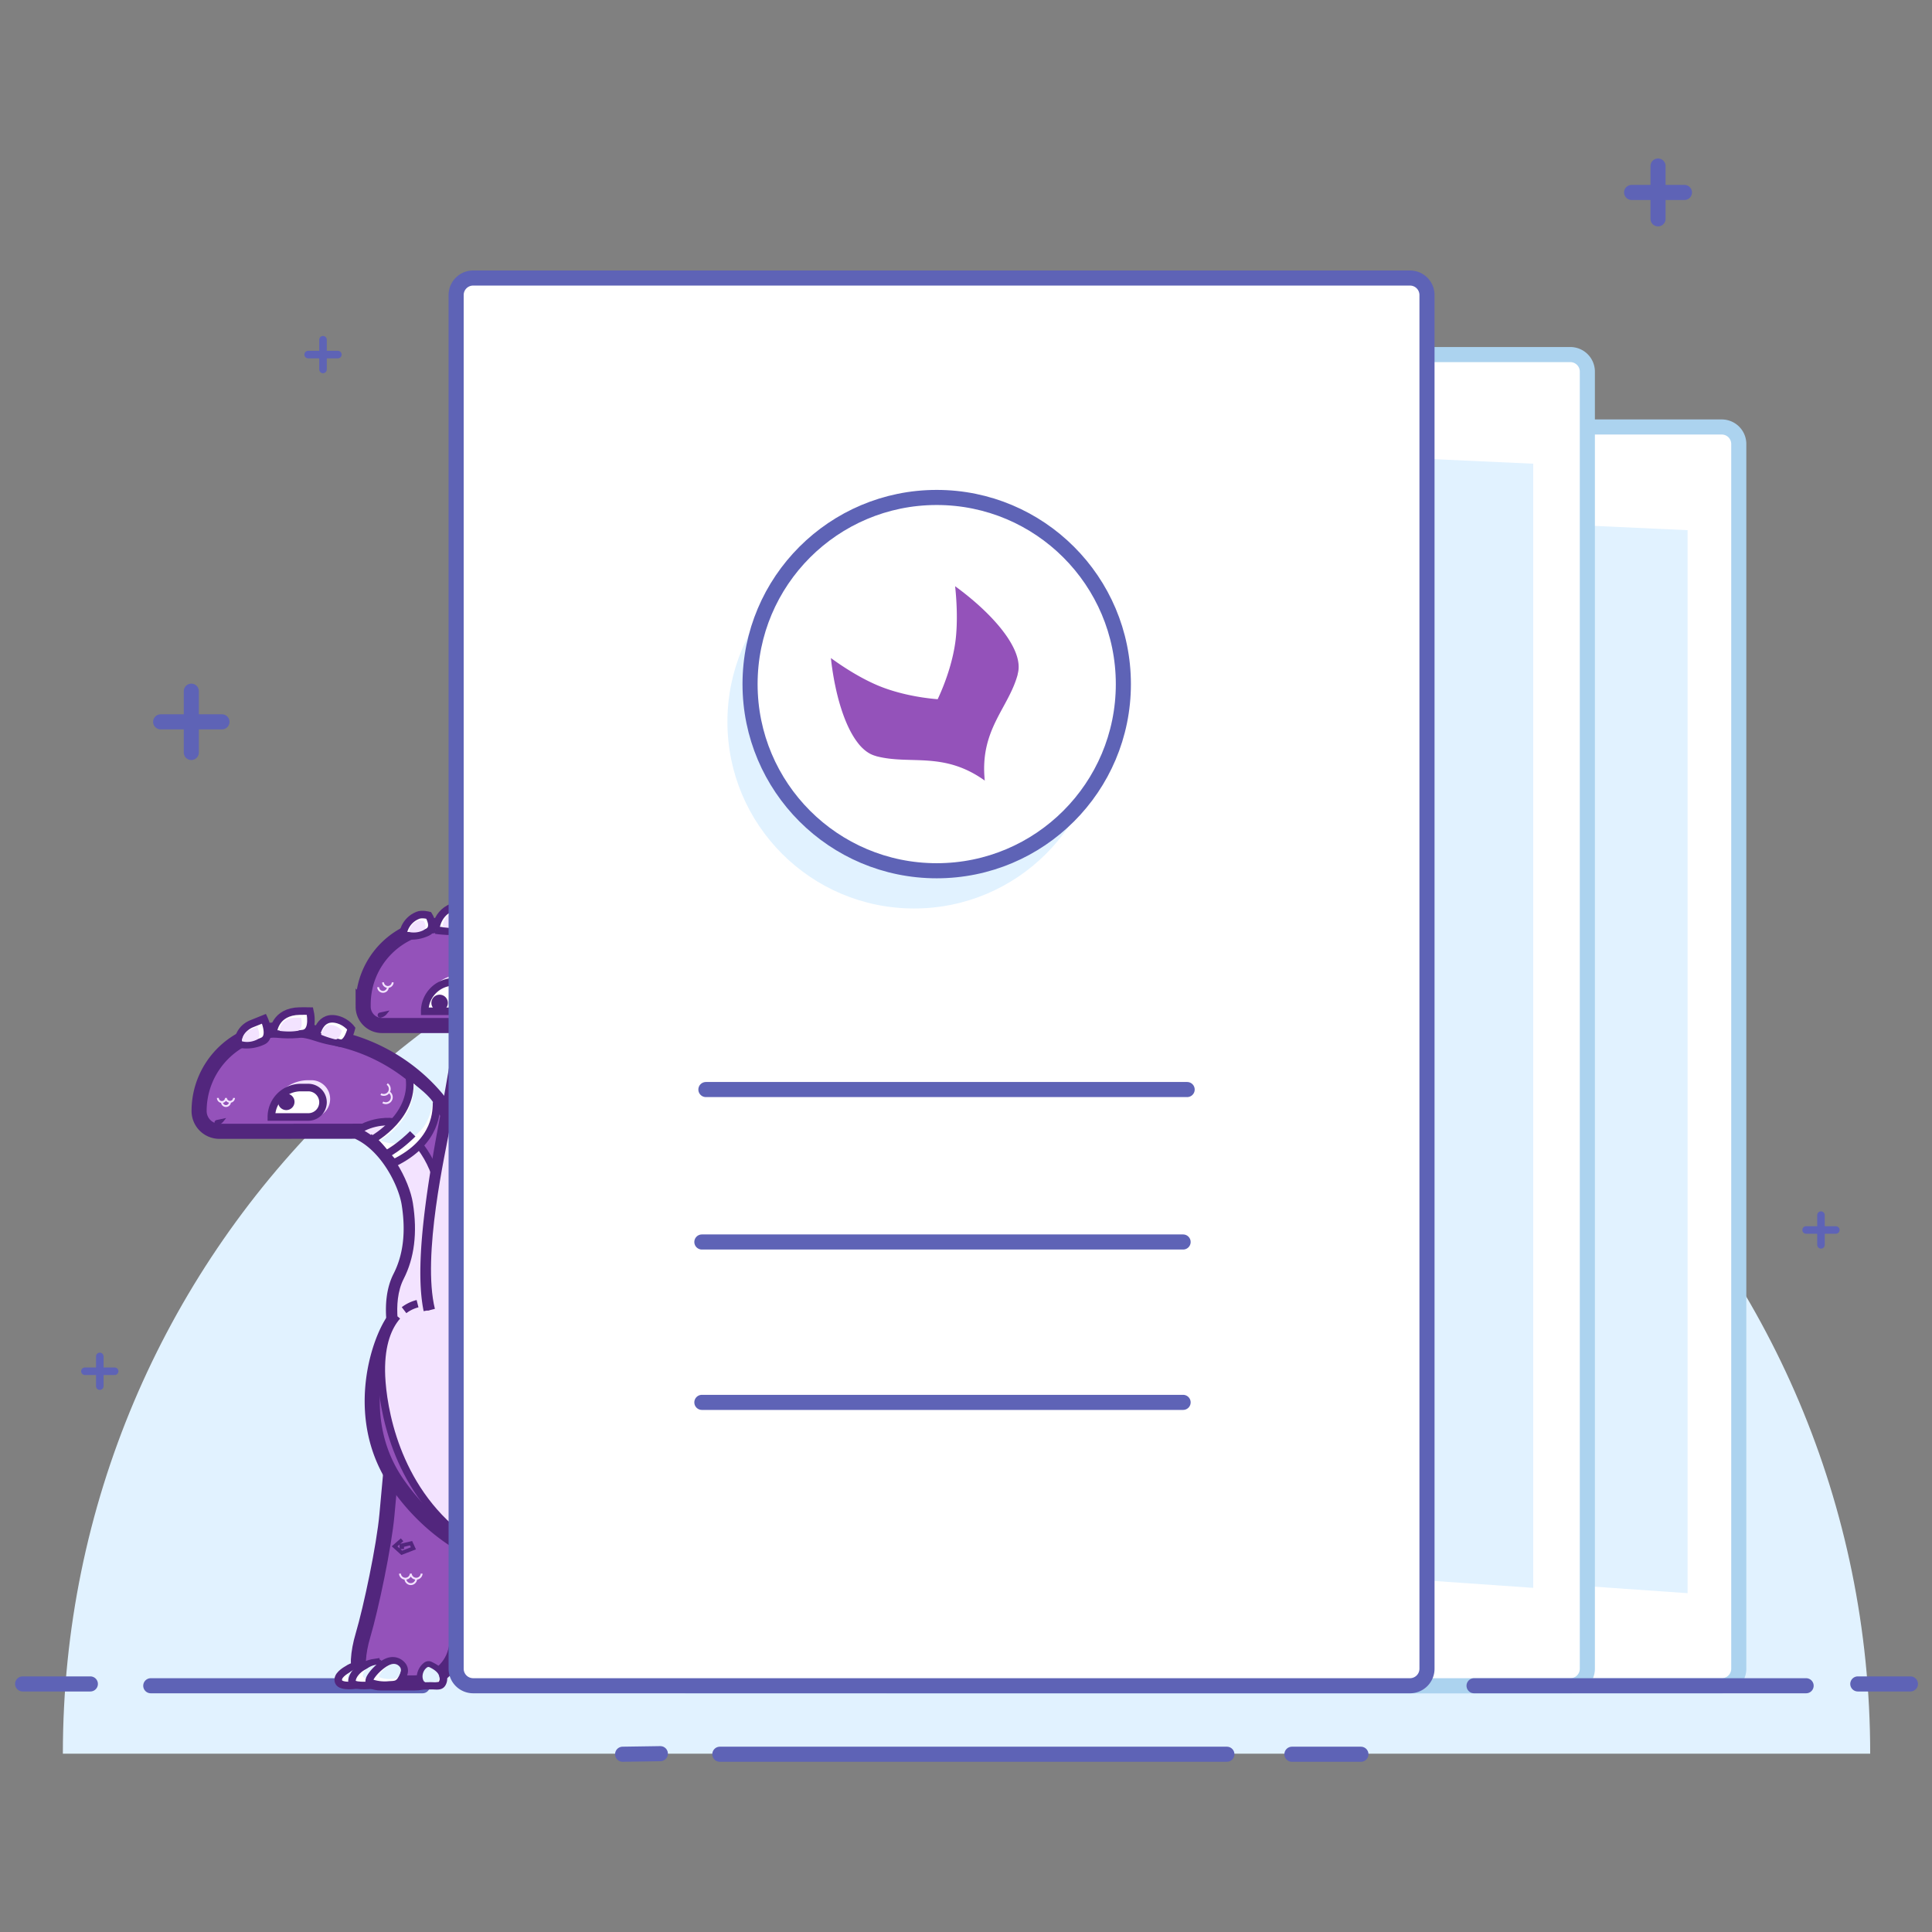 <svg width="256" height="256" xmlns="http://www.w3.org/2000/svg">
  <rect width="100%" height="100%" fill="#808080" stroke="none"/>
  <g fill="none" fill-rule="evenodd">
    <path d="M8.33 232.37c0-66.13 53.61-119.74 119.74-119.74 66.131 0 119.74 53.61 119.74 119.74H8.33z" fill="#E1F2FF"/>
    <path d="M19.978 223.37h36" fill="#FFF"/>
    <path d="M19.978 223.37h36" stroke="#5E63B6" stroke-width="2" stroke-linecap="round" stroke-linejoin="round"/>
    <path d="M228.142 223.37h-110.52a2.255 2.255 0 0 1-2.254-2.255V58.833a2.255 2.255 0 0 1 2.254-2.255h110.52a2.256 2.256 0 0 1 2.255 2.255v162.282a2.256 2.256 0 0 1-2.255 2.255" fill="#FFF"/>
    <path d="M228.142 223.37h-110.52a2.255 2.255 0 0 1-2.254-2.255V58.833a2.255 2.255 0 0 1 2.254-2.255h110.52a2.256 2.256 0 0 1 2.255 2.255v162.282a2.256 2.256 0 0 1-2.255 2.255z" stroke="#ACD3EF" stroke-width="2"/>
    <path fill="#E1F2FF" d="M124.45 204.202l99.165 6.902V70.25L123.3 65.65z"/>
    <path d="M191.74 109.163c0 12.215-9.901 22.115-22.115 22.115-12.214 0-22.115-9.9-22.115-22.114s9.9-22.115 22.115-22.115c12.214 0 22.115 9.9 22.115 22.115" fill="#FFF"/>
    <path d="M194.422 104.693c0 12.214-9.9 22.114-22.115 22.114-12.214 0-22.115-9.9-22.115-22.114s9.901-22.115 22.115-22.115c12.214 0 22.115 9.9 22.115 22.115" fill="#FFF"/>
    <path d="M194.422 104.693c0 12.214-9.9 22.114-22.115 22.114-12.214 0-22.115-9.9-22.115-22.114s9.901-22.115 22.115-22.115c12.214 0 22.115 9.9 22.115 22.115z" stroke="#ACD3EF" stroke-width="2"/>
    <path d="M177.804 115.599c.094.276.175.464.2.526.007.007-.009-.004 0 0 0 0 0 .002 0 0h-.002c-.624-6.027 2.793-8.539 3.892-12.542.006-.059.017-.124.035-.197.023-.09.042-.182.055-.274.164-1.108-.29-2.397-1.15-3.74l-.013-.021a11.447 11.447 0 0 0-.223-.335s-.003-.002-.003-.004c-.14-.204-.292-.41-.45-.617-.016-.021-.03-.043-.048-.064l-.134-.169-.137-.172-.14-.169-.148-.175-.106-.121c-1.35-1.556-3.108-3.093-4.942-4.43 0 0-.014-.02 0 0 .243 2.268.273 4.536.058 6.35-.259 2.186-1.042 4.731-2.127 7.039-2.54-.208-5.138-.797-7.164-1.661-1.693-.724-3.633-1.865-5.487-3.218.02.188.042.374.064.562l.023.168a14.291 14.291 0 0 0 .081.586l.061.403.026.163c.028.169.056.337.088.505l.007.049c.035.195.073.388.111.581.002.015.006.029.01.044.035.174.07.345.107.516.008.036.016.07.022.105l.108.467c.01.031.016.06.023.092.044.179.088.357.134.533.002.001.001.002.001.002.151.567.315 1.113.493 1.637l.007.019c.301.875.645 1.681 1.027 2.387l.172.302c.003.003.003.008.006.011l.001.001c.053.089.106.177.16.261l.001.002.006.009a5.44 5.44 0 0 0 .201.303c.002.001 0 .003.001.004.077.111.157.22.237.322l.04.051c.003.006.01.011.014.019a5.44 5.44 0 0 0 .486.543c.03.03.06.056.088.083.043.041.087.079.13.118.033.029.067.054.101.083.04.034.084.067.126.1.033.025.066.048.101.072.044.032.087.061.131.09.034.021.07.042.102.064.047.027.095.052.141.079l.097.051.162.072c.026.009.054.023.081.033.083.034.166.062.25.085.057.017.104.034.15.052 4.024 1.062 7.941-.622 12.855 2.891" fill="#9452BA"/>
    <path d="M143.548 152.41h57.02" fill="#FFF"/>
    <path d="M143.548 152.41h57.02" stroke="#ACD3EF" stroke-width="2" stroke-linecap="round" stroke-linejoin="round"/>
    <path d="M143.548 170.792h57.02" fill="#FFF"/>
    <path d="M143.548 170.792h57.02" stroke="#ACD3EF" stroke-width="2" stroke-linecap="round" stroke-linejoin="round"/>
    <path d="M143.548 189.795h57.02" fill="#FFF"/>
    <path d="M143.548 189.795h57.02" stroke="#ACD3EF" stroke-width="2" stroke-linecap="round" stroke-linejoin="round"/>
    <path d="M208.077 223.37H90.94a2.256 2.256 0 0 1-2.255-2.255V49.238a2.256 2.256 0 0 1 2.255-2.255h117.136a2.255 2.255 0 0 1 2.255 2.256v171.877a2.255 2.255 0 0 1-2.255 2.254" fill="#FFF"/>
    <path d="M208.077 223.37H90.94a2.256 2.256 0 0 1-2.255-2.255V49.238a2.256 2.256 0 0 1 2.255-2.255h117.136a2.255 2.255 0 0 1 2.255 2.256v171.877a2.255 2.255 0 0 1-2.255 2.254z" stroke="#ACD3EF" stroke-width="2"/>
    <path fill="#E1F2FF" d="M98.291 203.099l104.868 7.299V61.444L97.076 56.578z"/>
    <path d="M169.45 102.594c0 12.916-10.47 23.387-23.386 23.387-12.917 0-23.387-10.47-23.387-23.387 0-12.916 10.47-23.388 23.387-23.388 12.916 0 23.387 10.472 23.387 23.388" fill="#FFF"/>
    <path d="M172.288 97.866c0 12.917-10.471 23.388-23.387 23.388-12.917 0-23.387-10.471-23.387-23.388 0-12.916 10.47-23.387 23.387-23.387 12.916 0 23.387 10.47 23.387 23.387" fill="#FFF"/>
    <path d="M172.288 97.866c0 12.917-10.471 23.388-23.387 23.388-12.917 0-23.387-10.471-23.387-23.388 0-12.916 10.47-23.387 23.387-23.387 12.916 0 23.387 10.47 23.387 23.387z" stroke="#ACD3EF" stroke-width="2"/>
    <path d="M154.713 109.4c.1.292.186.49.211.557.01.006-.008-.004 0 0 0 0 0 .002 0 0 .001 0 0 0 0 0-.66-6.374 2.953-9.03 4.115-13.263.006-.063.018-.132.037-.21.024-.094.043-.191.058-.29.173-1.171-.308-2.533-1.217-3.954-.003-.008-.01-.015-.014-.023a10.32 10.32 0 0 0-.235-.354s-.003-.002-.003-.004a16.223 16.223 0 0 0-.475-.652l-.052-.068c-.046-.06-.096-.118-.14-.177a17.073 17.073 0 0 0-.146-.184l-.15-.18c-.05-.061-.102-.121-.154-.183l-.112-.13c-1.428-1.644-3.287-3.27-5.228-4.683 0 0-.015-.022 0 0 .257 2.398.29 4.797.063 6.715-.275 2.313-1.102 5.004-2.25 7.443-2.687-.22-5.434-.842-7.576-1.756-1.79-.765-3.842-1.972-5.803-3.404.021.2.045.397.068.596l.024.178c.018.14.036.282.057.424.008.065.018.13.028.196.021.142.042.284.065.425l.028.17a42.524 42.524 0 0 0 .218 1.204c.001.015.006.029.01.046a40.221 40.221 0 0 0 .137.656l.114.495a.86.86 0 0 1 .024.097c.047.188.093.377.143.563l.001.003c.16.598.333 1.176.521 1.729l.006.02c.32.927.683 1.779 1.088 2.525.06.109.12.216.182.32.003.003.003.008.005.01h.001c.055.096.112.19.168.279l.002.002.007.009c.061.098.122.194.187.284a.634.634 0 0 0 .026.037l.001.004c.081.118.166.232.25.34.015.019.028.037.042.053l.015.022c.096.12.196.24.3.349.07.079.141.153.214.226l.094.087c.045.043.091.084.137.125.034.03.07.056.106.086.043.037.09.07.133.106.036.028.07.052.107.077.047.034.092.065.14.096.034.022.071.044.108.066.048.029.1.056.147.084a2.614 2.614 0 0 0 .275.129c.027.01.057.026.086.037.087.035.176.064.264.088.06.019.11.037.158.056 4.256 1.124 8.4-.657 13.595 3.058" fill="#9452BA"/>
    <path d="M119.178 148.327h60.299" fill="#FFF"/>
    <path d="M119.178 148.327h60.299" stroke="#ACD3EF" stroke-width="2" stroke-linecap="round" stroke-linejoin="round"/>
    <path d="M119.178 167.768h60.299" fill="#FFF"/>
    <path d="M119.178 167.768h60.299" stroke="#ACD3EF" stroke-width="2" stroke-linecap="round" stroke-linejoin="round"/>
    <path d="M119.178 187.864h60.299" fill="#FFF"/>
    <path d="M119.178 187.864h60.299" stroke="#ACD3EF" stroke-width="2" stroke-linecap="round" stroke-linejoin="round"/>
    <path d="M76.224 222.996h4.979a4.17 4.17 0 0 0 3.886-2.644c1.767-4.55 1.327-8.73 1.538-12.306.39-6.625-.644-10.02-1.631-15.561l-7.474.172s.635 2.754 1.058 11.012c.132 2.555-4.091 12.819-3.893 17.853a1.535 1.535 0 0 0 1.537 1.475" fill="#9452BA"/>
    <path d="M76.224 222.996h4.979a4.17 4.17 0 0 0 3.886-2.644c1.767-4.55 1.327-8.73 1.538-12.306.39-6.625-.644-10.02-1.631-15.561l-7.474.172s.635 2.754 1.058 11.012c.132 2.555-4.091 12.819-3.893 17.853a1.535 1.535 0 0 0 1.537 1.475z" stroke="#52267D" stroke-width="2"/>
    <path d="M61.73 199.327l-6.012-6.816-3.713.147s-.52 5.67-.733 8.046c-.377 4.185-2.111 12.387-3.176 15.986-.347 1.172-.55 2.266-.604 3.257-.095 1.67 1.297 3.05 2.97 3.05h4.41c2.57 0 4.855-1.716 5.486-4.206 1.966-7.754 1.372-19.464 1.372-19.464" fill="#9452BA"/>
    <path d="M61.73 199.327l-6.012-6.816-3.713.147s-.52 5.67-.733 8.046c-.377 4.185-2.111 12.387-3.176 15.986-.347 1.172-.55 2.266-.604 3.257-.095 1.67 1.297 3.05 2.97 3.05h4.41c2.57 0 4.855-1.716 5.486-4.206 1.966-7.754 1.372-19.464 1.372-19.464z" stroke="#52267D" stroke-width="2"/>
    <path stroke="#52267D" stroke-width=".5" d="M53.276 204.028l-.992.87.948.857 1.546-.594-.31-.678-1.282.304.011.229.332-.015"/>
    <path d="M53.312 173.94c4.38-.09 8.483-3.104 17.42-3.517.13-.584.287-1.111.487-1.544 1.617-3.501 3.899-13.592 2.433-20.222l-1.16-5.245a24.315 24.315 0 0 1-.573-5.242 10.655 10.655 0 0 1 .335-2.658 10.483 10.483 0 0 1 .715-1.953 10.657 10.657 0 0 1 4.072-4.485 10.588 10.588 0 0 1 5.516-1.54h1.742a10.603 10.603 0 0 1 8.208 3.87c.394.478.745.992 1.052 1.534a10.205 10.205 0 0 1 .543 1.093c.2.476.368.972.5 1.48a10.672 10.672 0 0 1 .334 2.659 2.64 2.64 0 0 1-.776 1.875 2.64 2.64 0 0 1-1.874.778H81.394l1.65 9.452c1.934 9.71 1.353 16.203-.147 20.532-.334.965-2.236 4.385-2.236 4.385 5.447 8.593 13.796 12.349 22.725 13.438 7.593.928 23.98-5.995 15.53-14.002-8.448-8.008 1.76-3.03 3.264-2.015 1.502 1.013 10.192 8.52.761 19.538-3.987 4.659-8.505 8.894-19.374 12.14-1.743.52-11.255 1.213-16.375 2.682-15.246 4.377-27.64-.382-34.586-10.445-6.918-10.024-1.023-22.552.706-22.587" fill="#9452BA"/>
    <path d="M53.312 173.94c4.38-.09 8.483-3.104 17.42-3.517.13-.584.287-1.111.487-1.544 1.617-3.501 3.899-13.592 2.433-20.222l-1.16-5.245a24.315 24.315 0 0 1-.573-5.242 10.655 10.655 0 0 1 .335-2.658 10.483 10.483 0 0 1 .715-1.953 10.657 10.657 0 0 1 4.072-4.485 10.588 10.588 0 0 1 5.516-1.54h1.742a10.603 10.603 0 0 1 8.208 3.87c.394.478.745.992 1.052 1.534a10.205 10.205 0 0 1 .543 1.093c.2.476.368.972.5 1.48a10.672 10.672 0 0 1 .334 2.659 2.64 2.64 0 0 1-.776 1.875 2.64 2.64 0 0 1-1.874.778H81.394l1.65 9.452c1.934 9.71 1.353 16.203-.147 20.532-.334.965-2.236 4.385-2.236 4.385 5.447 8.593 13.796 12.349 22.725 13.438 7.593.928 23.98-5.995 15.53-14.002-8.448-8.008 1.76-3.03 3.264-2.015 1.502 1.013 10.192 8.52.761 19.538-3.987 4.659-8.505 8.894-19.374 12.14-1.743.52-11.255 1.213-16.375 2.682-15.246 4.377-27.64-.382-34.586-10.445-6.918-10.024-1.023-22.552.706-22.587z" stroke="#52267D" stroke-width="2"/>
    <path d="M62.771 159.47c.35-11.26-8.587-20.109-18.744-21.979-2.108-.388-2.795-1.05-5.101-1.05h-1.767c-5.951 0-10.776 4.825-10.776 10.776a2.687 2.687 0 0 0 2.686 2.687s18.119-.005 18.204-.013l1.478.001c-.002.002-1.479.003-1.481.005 4.007 1.701 6.501 6.821 6.94 9.573.626 3.918.168 7.15-1.169 9.765-.891 1.741-.991 3.84-.854 5.538l.103.035c.063.908.21 1.941.481 3.12 1.706-1.189 4.359-2.978 4.844-3.234 1.047-.553 3.41-1.81 4.468-2.416 6.759-3.875.489-6.404.688-12.808" fill="#9452BA"/>
    <path d="M62.771 159.47c.35-11.26-8.587-20.109-18.744-21.979-2.108-.388-2.795-1.05-5.101-1.05h-1.767c-5.951 0-10.776 4.825-10.776 10.776a2.687 2.687 0 0 0 2.686 2.687s18.119-.005 18.204-.013l1.478.001c-.002.002-1.479.003-1.481.005 4.007 1.701 6.501 6.821 6.94 9.573.626 3.918.168 7.15-1.169 9.765-.891 1.741-.991 3.84-.854 5.538l.103.035c.063.908.21 1.941.481 3.12 1.706-1.189 4.359-2.978 4.844-3.234 1.047-.553 3.41-1.81 4.468-2.416 6.759-3.875.489-6.404.688-12.808z" stroke="#52267D" stroke-width="2"/>
    <path d="M57 172.48c-.088-1.738-.354-2.631-.16-3.34 1.124-4.072 1.489-5.357 1.489-9.67 0-4.285-2.483-8.52-6.148-10.773-.201-.123-2.84-.31-4.911 1.2 4.007 1.7 6.5 6.82 6.94 9.573.627 3.918.168 7.15-1.168 9.765-.891 1.74-.992 3.839-.855 5.538 0 0 4.916 1.846 4.814-2.292" fill="#F3E3FF"/>
    <path d="M57 172.48c-.088-1.738-.354-2.631-.16-3.34 1.124-4.072 1.489-5.357 1.489-9.67 0-4.285-2.483-8.52-6.148-10.773-.201-.123-2.84-.31-4.911 1.2 4.007 1.7 6.5 6.82 6.94 9.573.627 3.918.168 7.15-1.168 9.765-.891 1.74-.992 3.839-.855 5.538 0 0 4.916 1.846 4.814-2.292" stroke="#52267D"/>
    <path d="M31.504 138.272s-.004-1.882 1.866-2.63a265.79 265.79 0 0 0 1.613-.652s1.113 2.355-.148 2.95c-1.817.854-3.33.332-3.33.332" fill="#FFF"/>
    <path d="M31.504 138.272s-.004-1.882 1.866-2.63a265.79 265.79 0 0 0 1.613-.652s1.113 2.355-.148 2.95c-1.817.854-3.33.332-3.33.332z" stroke="#52267D"/>
    <path d="M36.186 136.949s.053-2.564 2.938-2.938c.538-.07 1.942-.036 1.942-.036s.648 2.713-.873 2.974c-1.87.32-4.007 0-4.007 0" fill="#FFF"/>
    <path d="M36.186 136.949s.053-2.564 2.938-2.938c.538-.07 1.942-.036 1.942-.036s.648 2.713-.873 2.974c-1.87.32-4.007 0-4.007 0z" stroke="#52267D"/>
    <path d="M41.922 137.194s.38-2.844 2.935-2.062c1.091.334 1.697 1.164 1.697 1.164s-.508 2.166-1.525 1.92c-1.774-.423-3.107-1.022-3.107-1.022" fill="#FFF"/>
    <path d="M41.922 137.194s.38-2.844 2.935-2.062c1.091.334 1.697 1.164 1.697 1.164s-.508 2.166-1.525 1.92c-1.774-.423-3.107-1.022-3.107-1.022z" stroke="#52267D"/>
    <path d="M49.34 151s5.957-3.238 4.824-8.687c.79.652 2.905 2.638 3.67 3.655 0 1.066.197 5.302-5.652 8.138-1.028-1.066-1.895-2.397-2.841-3.107" fill="#FFF"/>
    <path d="M49.34 151s5.957-3.238 4.824-8.687c.79.652 2.905 2.638 3.67 3.655 0 1.066.197 5.302-5.652 8.138-1.028-1.066-1.895-2.397-2.841-3.107z" stroke="#52267D"/>
    <path d="M32.056 137.971s-.002-1.099 1.089-1.535c.333-.133.94-.38.94-.38s.65 1.374-.085 1.721c-1.06.5-1.944.194-1.944.194M37.038 136.594s.03-1.5 1.72-1.72c.316-.04 1.137-.02 1.137-.02s.38 1.588-.511 1.74c-1.095.187-2.346 0-2.346 0M42.553 137.109s.225-1.683 1.736-1.22c.645.198 1.004.688 1.004.688s-.301 1.28-.902 1.137c-1.05-.251-1.838-.605-1.838-.605M41.31 148.1h-5.446a4.967 4.967 0 0 1 4.967-4.967h.479a2.484 2.484 0 0 1 0 4.967" fill="#F3E3FF"/>
    <path d="M40.85 148.006h-4.892a3.902 3.902 0 0 1 3.902-3.9h.99a1.95 1.95 0 1 1 0 3.9" fill="#FFF"/>
    <path d="M40.85 148.006h-4.892a3.902 3.902 0 0 1 3.902-3.9h.99a1.95 1.95 0 1 1 0 3.9z" stroke="#52267D"/>
    <path d="M36.844 146.003a1.09 1.09 0 1 0 2.18 0 1.09 1.09 0 0 0-2.18 0M28.82 149.085c.31-.066.586-.238.784-.486l.365-.459-.814.174-.479.102a.343.343 0 0 0 .144.67" fill="#52267D"/>
    <path d="M50.347 151.107s4.588-2.47 4.517-7.446c1.972 1.436 2.506 2.365 2.506 2.365s-.344 2.368-1.447 3.564c-1.694 1.835-3.459 2.4-5.576 1.517" fill="#E1F2FF"/>
    <path d="M54.69 150.234s-1.809 1.84-3.574 2.723" fill="#FFF"/>
    <path d="M54.69 150.234s-1.809 1.84-3.574 2.723" stroke="#52267D"/>
    <path d="M72.682 169.581l-1.022-2.017c-3.817-9.38-4.406-14.89-2.426-23.844l1.16-5.245c.38-1.72.572-3.479.572-5.242 0-5.874-4.762-10.636-10.637-10.636h-1.717c-5.794 0-10.491 4.697-10.491 10.491v.302a2.497 2.497 0 0 0 2.496 2.496H61.49l-1.65 9.452c-5.045 25.33-4.54 35.6 5.392 33.49" fill="#9452BA"/>
    <path d="M72.682 169.581l-1.022-2.017c-3.817-9.38-4.406-14.89-2.426-23.844l1.16-5.245c.38-1.72.572-3.479.572-5.242 0-5.874-4.762-10.636-10.637-10.636h-1.717c-5.794 0-10.491 4.697-10.491 10.491v.302a2.497 2.497 0 0 0 2.496 2.496H61.49l-1.65 9.452c-5.045 25.33-4.54 35.6 5.392 33.49" stroke="#52267D" stroke-width="2"/>
    <path d="M53.363 123.856s.175-1.844 2.007-2.576c.558-.224 1.434.014 1.434.014s1.058 1.655-.178 2.236c-1.78.838-3.263.326-3.263.326" fill="#FFF"/>
    <path d="M53.363 123.856s.175-1.844 2.007-2.576c.558-.224 1.434.014 1.434.014s1.058 1.655-.178 2.236c-1.78.838-3.263.326-3.263.326z" stroke="#52267D"/>
    <path d="M57.725 123.247s.06-2.903 3.328-3.327c.609-.079 1.39-.019 1.39-.019s1.542 3.051-.18 3.346c-2.118.363-4.538 0-4.538 0" fill="#FFF"/>
    <path d="M57.725 123.247s.06-2.903 3.328-3.327c.609-.079 1.39-.019 1.39-.019s1.542 3.051-.18 3.346c-2.118.363-4.538 0-4.538 0z" stroke="#52267D"/>
    <path d="M63.57 123.909s.443-2.775 2.926-1.946c1.06.353 1.633 1.18 1.633 1.18s-.552 2.11-1.541 1.845c-1.727-.46-3.018-1.08-3.018-1.08" fill="#FFF"/>
    <path d="M63.57 123.909s.443-2.775 2.926-1.946c1.06.353 1.633 1.18 1.633 1.18s-.552 2.11-1.541 1.845c-1.727-.46-3.018-1.08-3.018-1.08z" stroke="#52267D"/>
    <path d="M53.54 173.605a4.936 4.936 0 0 1 1.787-.861" fill="#F3E3FF"/>
    <path d="M53.54 173.605a4.936 4.936 0 0 1 1.787-.861" stroke="#52267D"/>
    <path d="M57.14 173.548c-1.776-7.223 1.43-21.03 2.02-24.429l2.334-13.615h1.023c1.296 0 2.278 1.41 2.094 2.694l-1.692 11.81c-.572 4-1.168 22.515 5.78 26.491 1.482.85 3.892.292 4.799-.14 3.303-1.579 4.253-5.696 4.976-9.015 1.499-6.87.332-12.263 0-17.648l-.348-6.737c-.063-1.218.906-2.51 2.123-2.51h1.24l2.237 13.616c.673 3.877 2.403 17.322-5.52 23.625-.142.114 1.927.577 1.328 1.637-2.383 4.212-9.288 4.878-10.588 6.682-5.007 6.944-.318 21.741-.318 21.741s-5.557-2.218-9-5.303c-8.046-7.212-9.067-17.658-9.104-20.733-.045-3.679.922-5.96 2.112-7.323" fill="#F3E3FF"/>
    <path d="M57.14 173.548c-1.776-7.223 1.43-21.03 2.02-24.429l2.334-13.615h1.023c1.296 0 2.278 1.41 2.094 2.694l-1.692 11.81c-.572 4-1.168 22.515 5.78 26.491 1.482.85 3.892.292 4.799-.14 3.303-1.579 4.253-5.696 4.976-9.015 1.499-6.87.332-12.263 0-17.648l-.348-6.737c-.063-1.218.906-2.51 2.123-2.51h1.24l2.237 13.616c.673 3.877 2.403 17.322-5.52 23.625-.142.114 1.927.577 1.328 1.637-2.383 4.212-9.288 4.878-10.588 6.682-5.007 6.944-.318 21.741-.318 21.741s-5.557-2.218-9-5.303c-8.046-7.212-9.067-17.658-9.104-20.733-.045-3.679.922-5.96 2.112-7.323" stroke="#52267D"/>
    <path d="M122.455 179.572s1.143-1.266.5-2.966c-.196-.518-.902-.965-.902-.965s-1.782.31-1.408 1.513c.54 1.73 1.81 2.418 1.81 2.418" fill="#FFF"/>
    <path d="M122.455 179.572s1.143-1.266.5-2.966c-.196-.518-.902-.965-.902-.965s-1.782.31-1.408 1.513c.54 1.73 1.81 2.418 1.81 2.418z" stroke="#52267D"/>
    <path d="M122.077 177.813s.4-.444.176-1.04c-.07-.183-.317-.34-.317-.34s-.625.11-.493.53c.189.608.634.85.634.85" fill="#F3E3FF"/>
    <path d="M113.095 188.64s-1.086-2.477 1.508-4.113c.484-.306 1.168-.561 1.168-.561s2.496 1.974 1.157 2.898c-1.647 1.135-3.833 1.776-3.833 1.776" fill="#FFF"/>
    <path d="M113.095 188.64s-1.086-2.477 1.508-4.113c.484-.306 1.168-.561 1.168-.561s2.496 1.974 1.157 2.898c-1.647 1.135-3.833 1.776-3.833 1.776z" stroke="#52267D"/>
    <path d="M113.999 187.708s-.602-1.374.836-2.28c.268-.17.648-.312.648-.312s1.384 1.095.64 1.607c-.912.63-2.124.985-2.124.985" fill="#F3E3FF"/>
    <path d="M121.013 180.528s1.88 1.65.077 3.128c-.771.63-1.666.669-1.666.669s-1.326-1.417-.657-2.036c1.167-1.083 2.246-1.761 2.246-1.761" fill="#FFF"/>
    <path d="M121.013 180.528s1.88 1.65.077 3.128c-.771.63-1.666.669-1.666.669s-1.326-1.417-.657-2.036c1.167-1.083 2.246-1.761 2.246-1.761z" stroke="#52267D"/>
    <path d="M120.74 181.699s.832.73.033 1.385c-.342.279-.738.297-.738.297s-.587-.628-.29-.903c.516-.48.994-.78.994-.78" fill="#F3E3FF"/>
    <path d="M104.073 189.943s-.62-2.205 1.807-3.08c2.426-.875 3.078-.148 3.078-.148s1.342 2.26.143 2.987c-1.2.727-5.028.24-5.028.24" fill="#FFF"/>
    <path d="M104.073 189.943s-.62-2.205 1.807-3.08c2.426-.875 3.078-.148 3.078-.148s1.342 2.26.143 2.987c-1.2.727-5.028.24-5.028.24z" stroke="#52267D"/>
    <path d="M105.211 189.442s-.322-1.146.94-1.602c1.262-.455 1.601-.076 1.601-.076s.698 1.175.074 1.553c-.624.378-2.615.125-2.615.125" fill="#F3E3FF"/>
    <path d="M60.964 138.825s3.874 2.19 9.318.213c-.373 1.689-1.135 5.084-1.135 5.084s-5.044 1.547-8.935-.901c.398-2.242.752-4.396.752-4.396" fill="#FFF"/>
    <path d="M60.964 138.825s3.874 2.19 9.318.213c-.373 1.689-1.135 5.084-1.135 5.084s-5.044 1.547-8.935-.901c.398-2.242.752-4.396.752-4.396z" stroke="#52267D"/>
    <path d="M89.943 128.984s-.176-1.857-2.022-2.596c-.563-.225-2.084-.287-2.084-.287s-.427 1.968.818 2.554c1.793.844 3.288.329 3.288.329" fill="#FFF"/>
    <path d="M89.943 128.984s-.176-1.857-2.022-2.596c-.563-.225-2.084-.287-2.084-.287s-.427 1.968.818 2.554c1.793.844 3.288.329 3.288.329z" stroke="#52267D"/>
    <path d="M85.26 128.034s-.053-2.53-2.9-2.9c-.53-.069-1.213-.016-1.213-.016s-1.343 2.66.158 2.916c1.846.316 3.955 0 3.955 0" fill="#FFF"/>
    <path d="M85.26 128.034s-.053-2.53-2.9-2.9c-.53-.069-1.213-.016-1.213-.016s-1.343 2.66.158 2.916c1.846.316 3.955 0 3.955 0z" stroke="#52267D"/>
    <path d="M79.867 128.218s-.446-2.797-2.948-1.96c-1.068.356-1.645 1.19-1.645 1.19s.556 2.124 1.552 1.858c1.74-.464 3.04-1.088 3.04-1.088" fill="#FFF"/>
    <path d="M79.867 128.218s-.446-2.797-2.948-1.96c-1.068.356-1.645 1.19-1.645 1.19s.556 2.124 1.552 1.858c1.74-.464 3.04-1.088 3.04-1.088z" stroke="#52267D"/>
    <path d="M54.203 123.472s.099-1.041 1.134-1.455c.316-.127.81.008.81.008s.598.934-.1 1.263c-1.006.473-1.844.184-1.844.184M58.64 122.86s.04-1.907 2.185-2.186c.4-.051.915-.011.915-.011s1.012 2.004-.12 2.198c-1.39.238-2.98 0-2.98 0M64.37 123.736s.283-1.767 1.863-1.238a2.219 2.219 0 0 1 1.039.752s-.351 1.34-.981 1.173c-1.1-.293-1.92-.687-1.92-.687M89.146 128.591s-.098-1.035-1.126-1.446c-.314-.126-1.162-.159-1.162-.159s-.238 1.095.456 1.422c.999.47 1.832.183 1.832.183M84.28 127.666s-.032-1.467-1.68-1.68c-.309-.04-.704-.009-.704-.009s-.778 1.54.091 1.69c1.07.183 2.292 0 2.292 0M79.081 128.109s-.264-1.654-1.744-1.16c-.632.21-.973.704-.973.704s.33 1.257.92 1.1c1.028-.275 1.797-.644 1.797-.644" fill="#F3E3FF"/>
    <path d="M72.538 143.62s4.796.748 9.358-.37c.444 2.477.73 4.35.73 4.35s-3.164 2.147-9.009.901c-.689-3.184-1.079-4.88-1.079-4.88" fill="#FFF"/>
    <path d="M72.538 143.62s4.796.748 9.358-.37c.444 2.477.73 4.35.73 4.35s-3.164 2.147-9.009.901c-.689-3.184-1.079-4.88-1.079-4.88z" stroke="#52267D"/>
    <path d="M79.27 138.803h6.646v-2.865a2.1 2.1 0 0 0-2.101-2.1H79.27c-.708 0-1.282.573-1.282 1.281v2.402c0 .708.574 1.282 1.282 1.282" fill="#F3E3FF"/>
    <path d="M79.986 138.71h5.836v-1.887a2.014 2.014 0 0 0-2.014-2.015h-3.822c-.557 0-1.007.451-1.007 1.007v1.887c0 .557.45 1.008 1.007 1.008" fill="#FFF"/>
    <path d="M79.986 138.71h5.836v-1.887a2.014 2.014 0 0 0-2.014-2.015h-3.822c-.557 0-1.007.451-1.007 1.007v1.887c0 .557.45 1.008 1.007 1.008z" stroke="#52267D"/>
    <path d="M84.936 137.554a1.09 1.09 0 1 1-2.179 0 1.09 1.09 0 0 1 2.18 0" fill="#52267D"/>
    <path d="M61.628 134.095h-5.446a4.967 4.967 0 0 1 4.967-4.967h.48a2.484 2.484 0 0 1 0 4.967" fill="#F3E3FF"/>
    <path d="M61.17 134.001h-4.894a3.902 3.902 0 0 1 3.902-3.9h.991a1.95 1.95 0 1 1 0 3.9" fill="#FFF"/>
    <path d="M61.17 134.001h-4.894a3.902 3.902 0 0 1 3.902-3.9h.991a1.95 1.95 0 1 1 0 3.9z" stroke="#52267D"/>
    <path d="M57.163 132.845a1.09 1.09 0 1 0 2.178.001 1.09 1.09 0 0 0-2.178 0M92.477 139.936a1.368 1.368 0 0 1-.784-.485l-.365-.46.813.174.48.103a.342.342 0 0 1-.144.668M50.471 134.84c.31-.066.586-.238.784-.486l.365-.459-.814.174-.479.103a.342.342 0 1 0 .144.668" fill="#52267D"/>
    <path d="M61.429 139.532s4.058 1.729 8.152.149c-.43 2.402-.812 3.627-.812 3.627s-2.463.145-4.093-.176c-2.33-.46-3.247-1.518-3.247-3.6" fill="#E1F2FF"/>
    <path d="M67.075 142.61s-3.693.309-6.552-1.174" fill="#FFF"/>
    <path d="M67.075 142.61s-3.693.309-6.552-1.174" stroke="#52267D"/>
    <path d="M80.139 144.161s-3.6 1.023-6.776.39c.6 2.364.918 3.105.918 3.105s4.764-.635 5.858-3.494" fill="#E1F2FF"/>
    <path d="M78.207 177.74s-.218.158-.527.345" fill="#F3E3FF"/>
    <path d="M78.207 177.74s-.218.158-.527.345" stroke="#52267D" stroke-width=".5"/>
    <path d="M80.486 145.523s-3.624.687-7.47.229" fill="#FFF"/>
    <path d="M80.486 145.523s-3.624.687-7.47.229" stroke="#52267D"/>
    <path d="M74.547 220.074s-.96-.783-2.239.266c-1.167.959-2.045 2.44-1.522 2.589a5.58 5.58 0 0 0 2.411.117c.842-.155 1.585.007 1.923-1.753.157-.821-.573-1.22-.573-1.22" fill="#FFF"/>
    <path d="M74.547 220.074s-.96-.783-2.239.266c-1.167.959-2.045 2.44-1.522 2.589a5.58 5.58 0 0 0 2.411.117c.842-.155 1.585.007 1.923-1.753.157-.821-.573-1.22-.573-1.22z" stroke="#52267D" stroke-width=".5"/>
    <path d="M74.329 220.359s-.598-.487-1.394.166c-.726.597-1.272 1.519-.946 1.61.325.093.898.184 1.5.074.524-.097.986.004 1.196-1.091.098-.511-.356-.76-.356-.76" fill="#E1F2FF"/>
    <path d="M75.912 220.056c.508-.068 1.239 1.035 1.155 1.371-.083.336-.141 1.446-.963 1.567-.605.089-2.765.314-3.236-.155-.435-.432.416-2.431 3.044-2.783" fill="#FFF"/>
    <path d="M75.912 220.056c.508-.068 1.239 1.035 1.155 1.371-.083.336-.141 1.446-.963 1.567-.605.089-2.765.314-3.236-.155-.435-.432.416-2.431 3.044-2.783z" stroke="#52267D" stroke-width=".5"/>
    <path d="M76.054 220.362c.3-.04.73.61.682.809-.05.199-.083.854-.568.925-.358.052-1.632.185-1.91-.091-.256-.256.246-1.435 1.796-1.643" fill="#E1F2FF"/>
    <path d="M78.06 220.27s-.438-.228-1.307.269c-.767.438-1.913 1.14-1.61 2.012.3.872 2.725.548 3.263.364.54-.185.878-.772.782-1.286-.207-1.12-1.128-1.358-1.128-1.358" fill="#FFF"/>
    <path d="M78.06 220.27s-.438-.228-1.307.269c-.767.438-1.913 1.14-1.61 2.012.3.872 2.725.548 3.263.364.54-.185.878-.772.782-1.286-.207-1.12-1.128-1.358-1.128-1.358z" stroke="#52267D" stroke-width=".5"/>
    <path d="M78.225 220.58s-.26-.137-.774.157c-.455.262-1.133.677-.955 1.194.18.515 1.615.323 1.934.213.32-.108.52-.457.463-.76-.123-.662-.668-.804-.668-.804" fill="#E1F2FF"/>
    <path d="M67.922 192.457s.494 5.617-.934 14.447c-1.33 8.22-3.687 10.798-3.513 12.93.134 1.65.83 3.162 2.486 3.162h4.94a5.367 5.367 0 0 0 5.083-3.657c.597-1.759 1.219-4.153 1.589-7.179.38-4.116.299-8.244.23-10.669" fill="#9452BA"/>
    <path d="M67.922 192.457s.494 5.617-.934 14.447c-1.33 8.22-3.687 10.798-3.513 12.93.134 1.65.83 3.162 2.486 3.162h4.94a5.367 5.367 0 0 0 5.083-3.657c.597-1.759 1.219-4.153 1.589-7.179.38-4.116.299-8.244.23-10.669" stroke="#52267D" stroke-width="2"/>
    <path d="M93.254 196.173c-1.636 1.41-2.485 3.716-2.472 5.835.017 2.83 1.659 6.433.618 11.135-.927 4.19-2.772 4.928-2.216 8.686.1.68.709 1.167 1.395 1.167h5.505a5.192 5.192 0 0 0 5.118-4.337c1.106-6.675.26-12.976-.63-17.81" fill="#9452BA"/>
    <path d="M93.254 196.173c-1.636 1.41-2.485 3.716-2.472 5.835.017 2.83 1.659 6.433.618 11.135-.927 4.19-2.772 4.928-2.216 8.686.1.68.709 1.167 1.395 1.167h5.505a5.192 5.192 0 0 0 5.118-4.337c1.106-6.675.26-12.976-.63-17.81" stroke="#52267D" stroke-width="2"/>
    <path stroke="#52267D" stroke-width=".5" d="M94.335 202.41l.325-.232 1.046.235-1.163.742-1.399-.69 1.453-1.161.662.22"/>
    <path d="M64.554 220.074s-.961-.783-2.24.266c-1.166.959-2.044 2.44-1.521 2.589a5.58 5.58 0 0 0 2.41.117c.843-.155 1.586.007 1.924-1.753.157-.821-.573-1.22-.573-1.22" fill="#FFF"/>
    <path d="M64.554 220.074s-.961-.783-2.24.266c-1.166.959-2.044 2.44-1.521 2.589a5.58 5.58 0 0 0 2.41.117c.843-.155 1.586.007 1.924-1.753.157-.821-.573-1.22-.573-1.22z" stroke="#52267D"/>
    <path d="M64.334 220.359s-.598-.487-1.393.166c-.727.597-1.273 1.519-.947 1.61.325.093.898.184 1.5.074.524-.097.986.004 1.196-1.091.1-.511-.356-.76-.356-.76" fill="#E1F2FF"/>
    <path stroke="#52267D" stroke-width=".5" d="M72.11 205.515l-1.968.613.26 1.824 2.016.146.94-1.084-1.208-.67-.999.29.635.706"/>
    <g stroke="#F3E3FF" stroke-width=".25">
      <path d="M29.94 145.483a.536.536 0 0 0 1.071 0M28.869 145.483a.536.536 0 0 0 1.072 0M29.404 146.019a.536.536 0 0 0 1.072 0M50.47 144.98a.79.79 0 0 0 .834-1.34M50.725 146.069a.79.79 0 0 0 .833-1.342M75.898 162.98a.72.72 0 0 0 1.437 0M74.46 162.98a.72.72 0 0 0 1.438 0M75.18 163.7a.72.72 0 0 0 1.436 0M54.434 208.512a.72.72 0 0 0 1.437 0M52.996 208.512a.72.72 0 0 0 1.437 0M53.715 209.23a.72.72 0 0 0 1.437 0M74.785 140.077a.79.79 0 1 0 1.579 0M73.995 140.867a.79.79 0 0 0 1.58 0M64.69 154.023a.96.96 0 1 0 1.92 0M63.731 154.983a.959.959 0 1 0 1.92 0M50.753 130.166a.643.643 0 0 0 1.284 0M50.11 130.808a.643.643 0 0 0 1.285 0M111.157 194.871a.74.74 0 0 0 1.127-.956M111.07 195.912a.739.739 0 1 0 1.129-.955M81.789 184.67a.867.867 0 1 0 1.577-.72M80.211 185.39a.866.866 0 1 0 1.578-.72M81.36 185.818a.867.867 0 1 0 1.576-.72M79.782 186.537a.866.866 0 1 0 1.577-.72M82.508 186.248a.867.867 0 1 0 1.577-.72M66.695 136.654a.875.875 0 0 0 1.749 0M66.392 169.706a.875.875 0 0 0 1.749 0M76.304 151.487a.663.663 0 0 0 1.326 0M92.083 136.43a.498.498 0 0 0 .994 0M96.22 209.53a.874.874 0 1 0 1.723-.3M72.058 215.973a.96.96 0 0 0 1.92 0M71.099 216.932a.96.96 0 0 0 1.919 0"/>
    </g>
    <path d="M65.917 220.056c.508-.068 1.24 1.035 1.156 1.371-.083.336-.141 1.446-.962 1.567-.607.089-2.766.314-3.238-.155-.434-.432.418-2.431 3.044-2.783" fill="#FFF"/>
    <path d="M65.917 220.056c.508-.068 1.24 1.035 1.156 1.371-.083.336-.141 1.446-.962 1.567-.607.089-2.766.314-3.238-.155-.434-.432.418-2.431 3.044-2.783z" stroke="#52267D"/>
    <path d="M66.06 220.362c.3-.04.731.61.682.809-.05.199-.084.854-.569.925-.357.052-1.63.185-1.909-.091-.257-.256.245-1.435 1.796-1.643" fill="#E1F2FF"/>
    <path d="M67.722 220.599s-.388-.203-1.156.236c-.678.389-1.692 1.009-1.425 1.781.267.771 2.41.484 2.887.321.477-.163.776-.682.692-1.137-.184-.99-.998-1.201-.998-1.201" fill="#FFF"/>
    <path d="M67.722 220.599s-.388-.203-1.156.236c-.678.389-1.692 1.009-1.425 1.781.267.771 2.41.484 2.887.321.477-.163.776-.682.692-1.137-.184-.99-.998-1.201-.998-1.201z" stroke="#52267D"/>
    <path d="M67.867 220.871s-.229-.119-.684.141c-.402.23-1.002.597-.844 1.053.158.458 1.427.287 1.71.191.282-.096.46-.404.41-.673-.11-.587-.592-.712-.592-.712" fill="#E1F2FF"/>
    <path d="M47.443 220.813s-.388-.203-1.156.236c-.678.389-1.691 1.009-1.425 1.78.267.772 2.41.485 2.888.322.476-.163.776-.682.69-1.137-.183-.99-.997-1.201-.997-1.201" fill="#FFF"/>
    <path d="M47.443 220.813s-.388-.203-1.156.236c-.678.389-1.691 1.009-1.425 1.78.267.772 2.41.485 2.888.322.476-.163.776-.682.69-1.137-.183-.99-.997-1.201-.997-1.201z" stroke="#52267D"/>
    <path d="M47.589 221.085s-.23-.119-.685.141c-.401.23-1.001.597-.843 1.053.157.457 1.427.287 1.709.191.282-.097.46-.404.41-.673-.11-.587-.591-.712-.591-.712" fill="#E1F2FF"/>
    <path d="M49.789 220.27c.508-.068 1.239 1.035 1.156 1.37-.084.337-.142 1.447-.963 1.568-.606.089-2.765.314-3.237-.155-.435-.432.417-2.431 3.044-2.783" fill="#FFF"/>
    <path d="M49.789 220.27c.508-.068 1.239 1.035 1.156 1.37-.084.337-.142 1.447-.963 1.568-.606.089-2.765.314-3.237-.155-.435-.432.417-2.431 3.044-2.783z" stroke="#52267D"/>
    <path d="M49.931 220.576c.3-.04.731.61.682.809-.05.199-.084.854-.569.925-.357.052-1.63.185-1.909-.091-.257-.256.245-1.435 1.796-1.643" fill="#E1F2FF"/>
    <path d="M91.283 220.074s-.96-.783-2.239.266c-1.167.959-2.045 2.44-1.522 2.589a5.58 5.58 0 0 0 2.411.117c.842-.155 1.585.007 1.923-1.753.157-.821-.573-1.22-.573-1.22" fill="#FFF"/>
    <path d="M91.283 220.074s-.96-.783-2.239.266c-1.167.959-2.045 2.44-1.522 2.589a5.58 5.58 0 0 0 2.411.117c.842-.155 1.585.007 1.923-1.753.157-.821-.573-1.22-.573-1.22z" stroke="#52267D" stroke-width=".5"/>
    <path d="M91.064 220.359s-.598-.487-1.393.166c-.726.597-1.273 1.519-.947 1.61.325.093.899.184 1.5.074.524-.097.986.004 1.197-1.091.098-.511-.357-.76-.357-.76" fill="#E1F2FF"/>
    <path d="M92.647 220.056c.508-.068 1.24 1.035 1.155 1.371-.083.336-.14 1.446-.963 1.567-.605.089-2.764.314-3.236-.155-.434-.432.416-2.431 3.044-2.783" fill="#FFF"/>
    <path d="M92.647 220.056c.508-.068 1.24 1.035 1.155 1.371-.083.336-.14 1.446-.963 1.567-.605.089-2.764.314-3.236-.155-.434-.432.416-2.431 3.044-2.783z" stroke="#52267D" stroke-width=".5"/>
    <path d="M92.79 220.362c.3-.04.73.61.682.809-.05.199-.084.854-.568.925-.358.052-1.632.185-1.91-.091-.257-.256.245-1.435 1.796-1.643" fill="#E1F2FF"/>
    <path d="M94.451 220.599s-.388-.203-1.156.236c-.678.389-1.69 1.009-1.425 1.781.267.771 2.411.484 2.888.321.476-.163.776-.682.691-1.137-.184-.99-.998-1.201-.998-1.201" fill="#FFF"/>
    <path d="M94.451 220.599s-.388-.203-1.156.236c-.678.389-1.69 1.009-1.425 1.781.267.771 2.411.484 2.888.321.476-.163.776-.682.691-1.137-.184-.99-.998-1.201-.998-1.201z" stroke="#52267D" stroke-width=".5"/>
    <path d="M94.597 220.871s-.23-.119-.685.141c-.4.23-1 .597-.843 1.053.157.458 1.427.287 1.71.191.281-.096.46-.404.41-.673-.11-.587-.592-.712-.592-.712" fill="#E1F2FF"/>
    <path d="M56.458 220.744c.159-.133.349-.17.505-.097.583.276 2.057 1.058 1.753 2.117-.237.825-.741.576-1.704.593l-.726.014a.414.414 0 0 1-.367-.213c-.418-.697-.191-1.796.489-2.37l.05-.044z" fill="#FFF"/>
    <path d="M56.458 220.744c.159-.133.349-.17.505-.097.583.276 2.057 1.058 1.753 2.117-.237.825-.741.576-1.704.593l-.726.014a.414.414 0 0 1-.367-.213c-.418-.697-.191-1.796.489-2.37l.05-.044z" stroke="#52267D"/>
    <path d="M56.533 220.982c.116-.098.253-.125.368-.071.424.2 1.494.768 1.273 1.538-.173.599-.538.419-1.238.43l-.528.01a.3.3 0 0 1-.266-.153c-.304-.508-.14-1.306.355-1.723l.036-.031z" fill="#E1F2FF"/>
    <path d="M53.048 220.428s-.89-.86-2.253.075c-1.245.857-2.245 2.258-1.737 2.451a5.57 5.57 0 0 0 2.393.321c.851-.082 1.578.142 2.064-1.583.227-.804-.467-1.264-.467-1.264" fill="#FFF"/>
    <path d="M53.048 220.428s-.89-.86-2.253.075c-1.245.857-2.245 2.258-1.737 2.451a5.57 5.57 0 0 0 2.393.321c.851-.082 1.578.142 2.064-1.583.227-.804-.467-1.264-.467-1.264z" stroke="#52267D"/>
    <path d="M52.806 220.695s-.555-.537-1.402.047c-.775.532-1.397 1.404-1.08 1.524.315.12.88.259 1.488.2.53-.051.982.088 1.285-.985.141-.501-.29-.786-.29-.786" fill="#E1F2FF"/>
    <path d="M186.829 223.37H62.695a2.256 2.256 0 0 1-2.255-2.255V39.094a2.255 2.255 0 0 1 2.255-2.255h124.134a2.255 2.255 0 0 1 2.255 2.255v182.022a2.256 2.256 0 0 1-2.255 2.255" fill="#FFF"/>
    <path d="M186.829 223.37H62.695a2.256 2.256 0 0 1-2.255-2.255V39.094a2.255 2.255 0 0 1 2.255-2.255h124.134a2.255 2.255 0 0 1 2.255 2.255v182.022a2.256 2.256 0 0 1-2.255 2.255z" stroke="#5E63B6" stroke-width="2"/>
    <path d="M145.851 95.647c0 13.659-11.073 24.732-24.732 24.732-13.66 0-24.733-11.073-24.733-24.732 0-13.66 11.073-24.732 24.733-24.732s24.732 11.073 24.732 24.732" fill="#E1F2FF"/>
    <path d="M148.851 90.647c0 13.659-11.073 24.732-24.732 24.732-13.66 0-24.733-11.073-24.733-24.732 0-13.66 11.073-24.732 24.733-24.732s24.732 11.073 24.732 24.732" fill="#FFF"/>
    <path d="M148.851 90.647c0 13.659-11.073 24.732-24.732 24.732-13.66 0-24.733-11.073-24.733-24.732 0-13.66 11.073-24.732 24.733-24.732s24.732 11.073 24.732 24.732z" stroke="#5E63B6" stroke-width="2"/>
    <path d="M130.266 102.845c.104.308.195.52.223.588.008.007-.009-.004 0 0 0 0 0 .002 0 0 .001.001 0 0 0 0-.7-6.74 3.123-9.549 4.351-14.026.006-.067.02-.139.04-.22.025-.1.045-.204.061-.308.182-1.238-.325-2.68-1.286-4.18-.004-.01-.01-.018-.016-.026-.078-.125-.163-.25-.248-.375l-.004-.004a16.2 16.2 0 0 0-.503-.689c-.018-.024-.035-.049-.054-.072l-.149-.188-.153-.194a22.65 22.65 0 0 1-.158-.189l-.165-.195-.118-.136c-1.51-1.74-3.476-3.459-5.528-4.954 0 0-.015-.023 0 0 .272 2.536.306 5.073.066 7.102-.29 2.445-1.165 5.291-2.379 7.872-2.842-.233-5.747-.892-8.012-1.859-1.893-.808-4.063-2.085-6.137-3.598.023.211.048.42.072.63l.025.187c.02.15.038.3.061.45l.03.205a20.201 20.201 0 0 0 .098.632 25.593 25.593 0 0 0 .107.62c.038.22.08.435.123.651.002.016.007.032.01.05l.121.576c.01.04.018.078.025.117l.121.523c.01.033.018.067.025.102l.15.596a28.163 28.163 0 0 0 .553 1.833l.007.021c.337.98.721 1.881 1.15 2.67.063.114.127.227.192.337.003.004.003.01.006.013l.001.001.178.292.002.002.007.01c.064.104.13.204.197.3v.001c.01.014.018.025.03.038 0 .001-.002.003 0 .004a9.936 9.936 0 0 0 .308.417l.016.021a6.062 6.062 0 0 0 .544.61c.032.031.067.061.1.092.047.046.096.088.144.132.037.032.074.06.112.091l.141.113c.037.028.075.053.114.081l.146.1c.037.024.076.048.114.07.053.032.106.06.157.09.037.02.073.038.11.056.06.028.12.054.181.081.028.01.06.026.09.037.093.038.186.07.28.095.063.018.116.038.167.058 4.5 1.19 8.882-.695 14.377 3.234" fill="#9452BA"/>
    <path d="M93.535 144.37h63.768" fill="#FFF"/>
    <path d="M93.535 144.37h63.768" stroke="#5E63B6" stroke-width="2" stroke-linecap="round" stroke-linejoin="round"/>
    <g>
      <path d="M93.001 164.57h63.767" fill="#FFF"/>
      <path d="M93.001 164.57h63.767" stroke="#5E63B6" stroke-width="2" stroke-linecap="round" stroke-linejoin="round"/>
    </g>
    <g>
      <path d="M93.001 185.822h63.767" fill="#FFF"/>
      <path d="M93.001 185.822h63.767" stroke="#5E63B6" stroke-width="2" stroke-linecap="round" stroke-linejoin="round"/>
    </g>
    <path d="M219.697 22v7M223.197 25.5h-7" stroke="#5E63B6" stroke-width="2" stroke-linecap="round" stroke-linejoin="round"/>
    <path d="M13.222 179.73v3.938M15.19 181.699h-3.938" stroke="#5E63B6" stroke-linecap="round"/>
    <path d="M241.289 161.012v3.938M243.257 162.98h-3.938" stroke="#5E63B6" stroke-linecap="round" stroke-linejoin="round"/>
    <path d="M42.8 45.015v3.938M44.768 46.984H40.83" stroke="#5E63B6" stroke-linecap="round"/>
    <g>
      <path d="M25.35 91.584v8.125" fill="#FFF"/>
      <path d="M25.35 91.584v8.125" stroke="#5E63B6" stroke-width="2" stroke-linecap="round"/>
    </g>
    <g>
      <path d="M29.413 95.647h-8.125" fill="#FFF"/>
      <path d="M29.413 95.647h-8.125" stroke="#5E63B6" stroke-width="2" stroke-linecap="round"/>
    </g>
    <g>
      <path d="M95.382 232.446h67.186" fill="#FFF"/>
      <path d="M95.382 232.446h67.186" stroke="#5E63B6" stroke-width="2" stroke-linecap="round" stroke-linejoin="round"/>
    </g>
    <g>
      <path d="M171.187 232.446h9.141" fill="#FFF"/>
      <path d="M171.187 232.446h9.141" stroke="#5E63B6" stroke-width="2" stroke-linecap="round" stroke-linejoin="round"/>
    </g>
    <g>
      <path d="M87.5 232.37l-5 .075" fill="#FFF"/>
      <path d="M87.5 232.37l-5 .075" stroke="#5E63B6" stroke-width="2" stroke-linecap="round" stroke-linejoin="round"/>
    </g>
    <g>
      <path d="M195.32 223.37h44" fill="#FFF"/>
      <path d="M195.32 223.37h44" stroke="#5E63B6" stroke-width="2" stroke-linecap="round" stroke-linejoin="round"/>
    </g>
    <g>
      <path d="M246.167 223.13h6.974" fill="#FFF"/>
      <path d="M246.167 223.13h6.974" stroke="#5E63B6" stroke-width="2" stroke-linecap="round" stroke-linejoin="round"/>
    </g>
    <g>
      <path d="M3 223.13h8.973" fill="#FFF"/>
      <path d="M3 223.13h8.973" stroke="#5E63B6" stroke-width="2" stroke-linecap="round" stroke-linejoin="round"/>
    </g>
  </g>
</svg>
